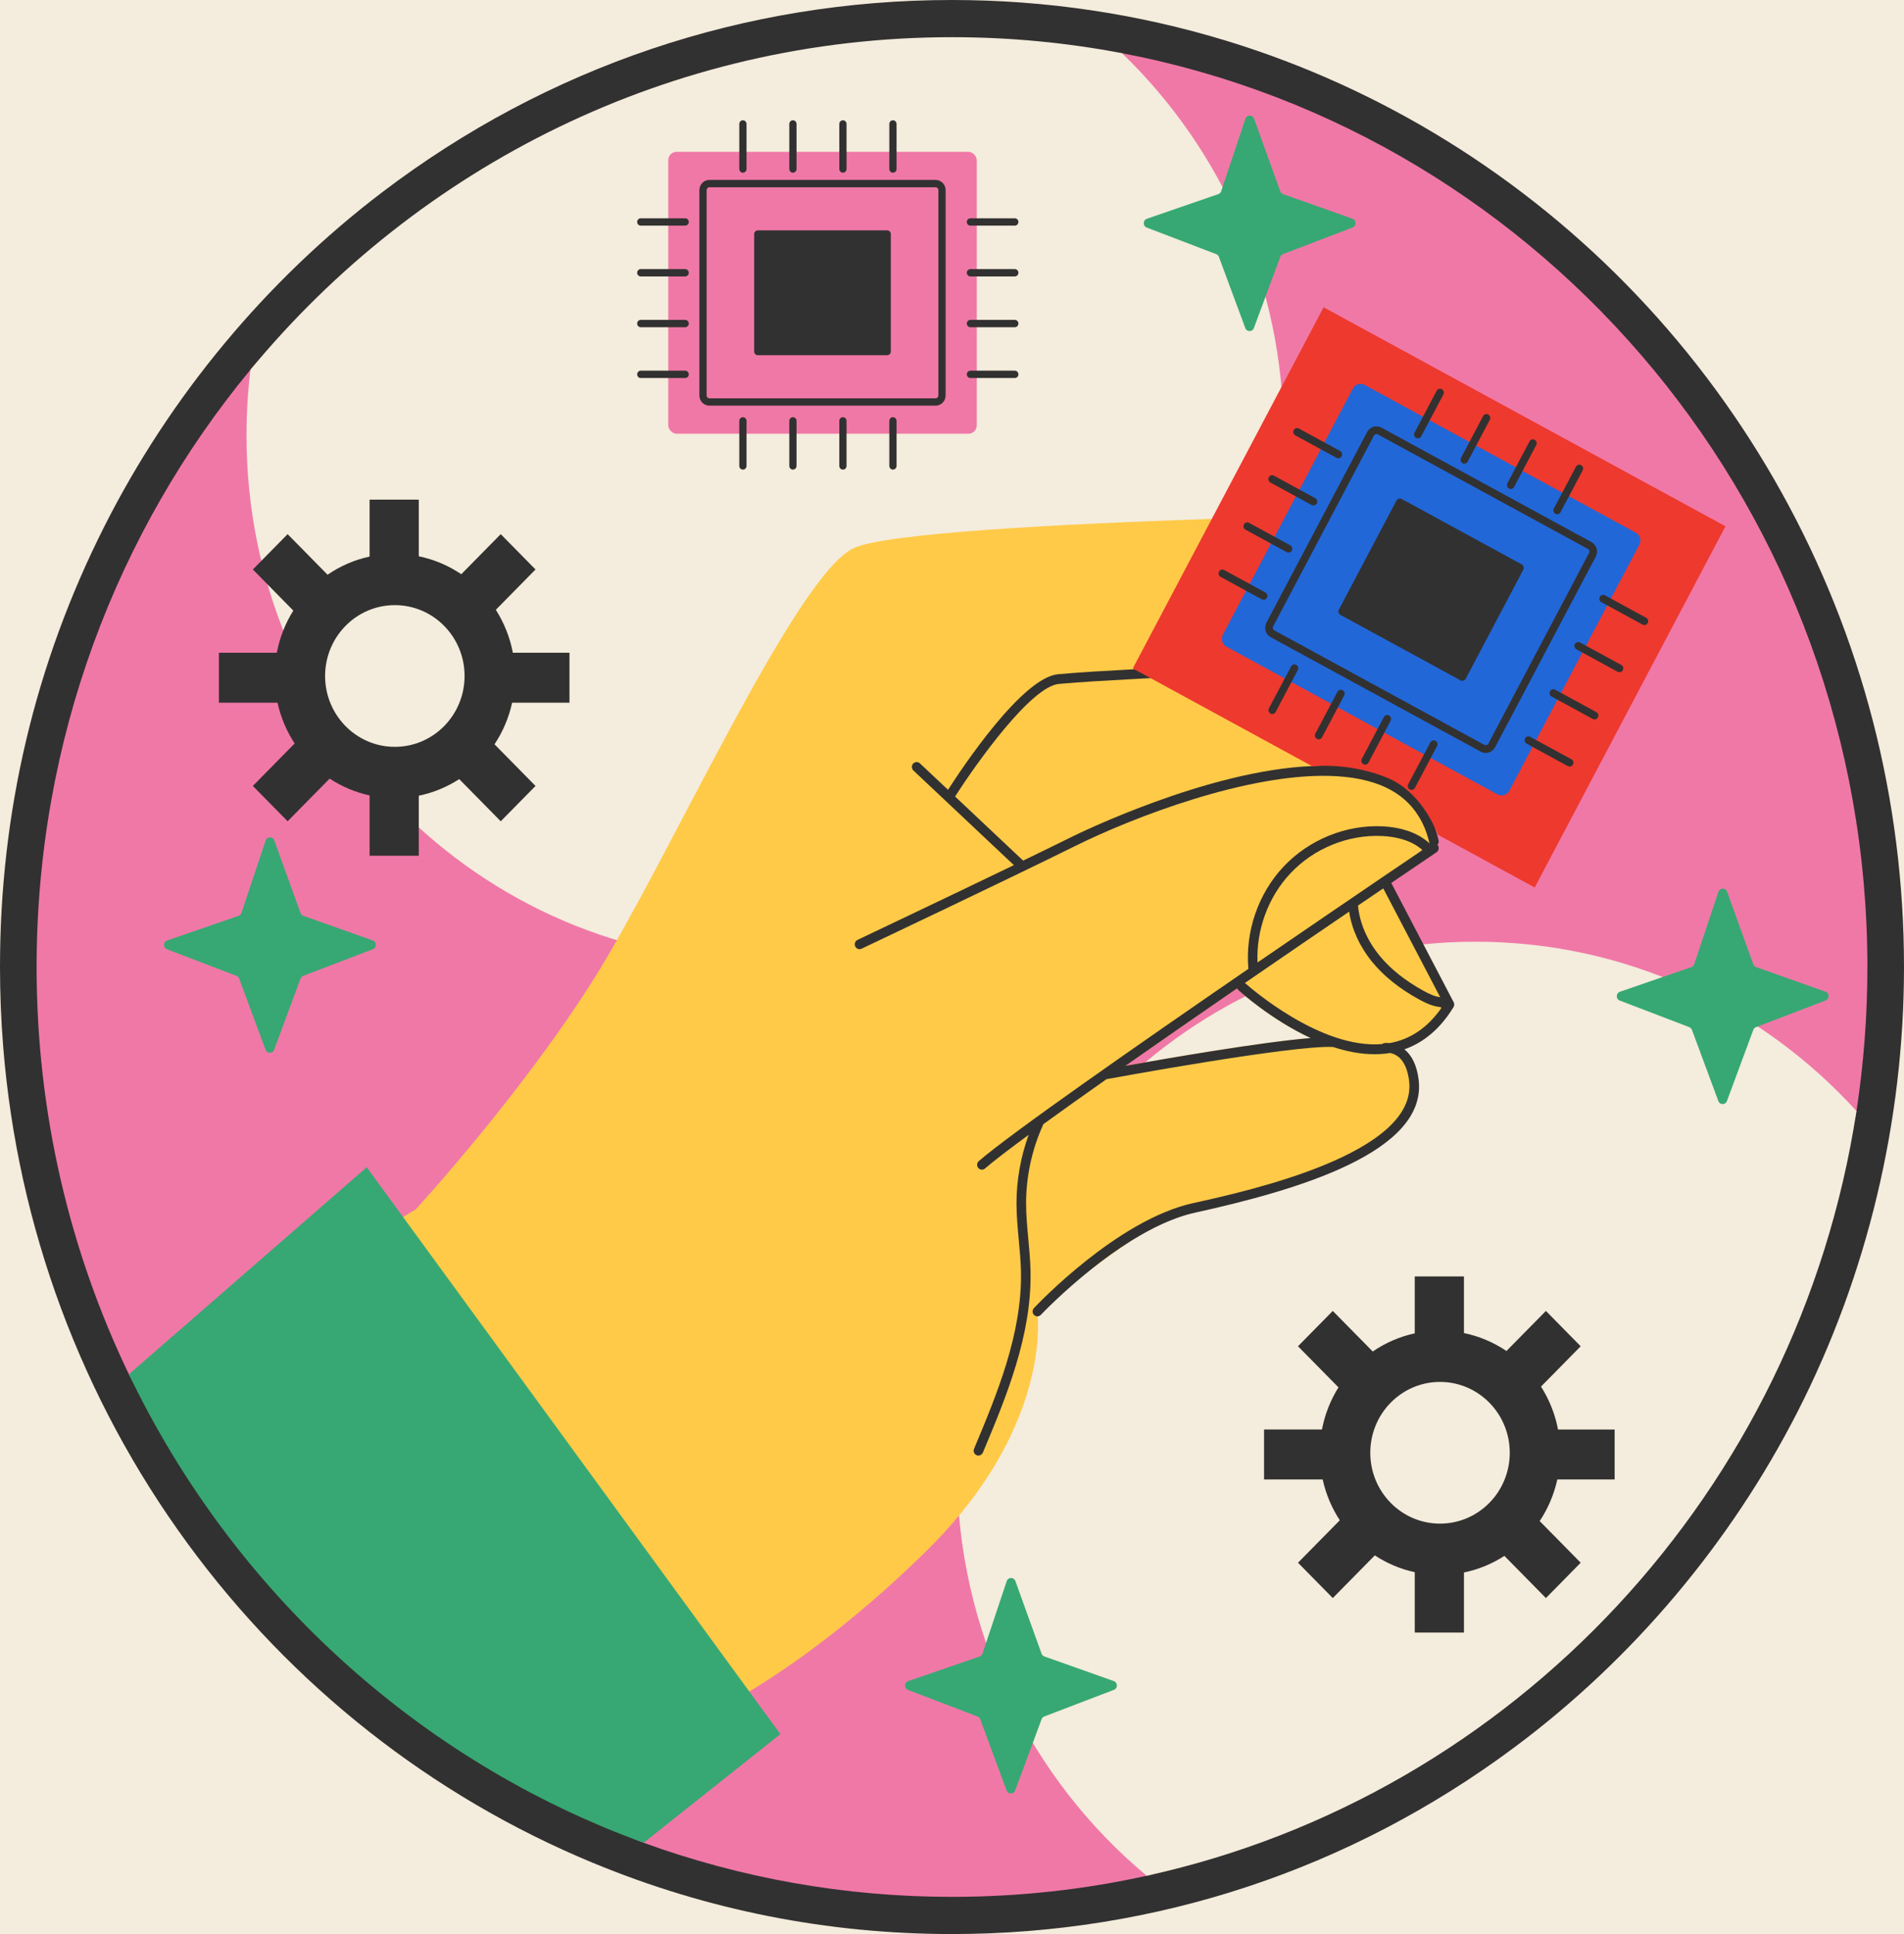 <?xml version="1.0" encoding="UTF-8"?>
<svg xmlns="http://www.w3.org/2000/svg" viewBox="0 0 167.242 169.855">
  <defs>
    <style>
      .cls-1 {
        fill: #ffca48;
      }

      .cls-2 {
        fill: #ee392e;
      }

      .cls-3 {
        fill: #37a873;
      }

      .cls-4 {
        fill: none;
        stroke: #323131;
        stroke-miterlimit: 10;
        stroke-width: 2px;
      }

      .cls-5 {
        fill: #2167d8;
      }

      .cls-6 {
        fill: #323131;
      }

      .cls-7 {
        fill: #f4ecdc;
      }

      .cls-8 {
        fill: #f078a7;
      }
    </style>
  </defs>
  <g id="Background">
    <rect class="cls-7" x="-225.647" y="-360.333" width="1152" height="648"/>
  </g>
  <g id="Layer_1" data-name="Layer 1">
    <g>
      <path class="cls-6" d="M83.621,169.855c-10.898,0-21.491-2.096-31.485-6.23-.027-.01-.054-.021-.081-.032-14.134-5.856-26.439-15.553-35.583-28.045C7.159,122.826,1.561,107.759.284,91.976c-.189-2.343-.284-4.714-.284-7.049,0-13.611,3.076-26.615,9.143-38.65,5.785-11.477,14.229-21.638,24.417-29.385C48.096,5.841,65.407,0,83.621,0c8.227,0,16.353,1.211,24.152,3.598,13.609,4.162,26.052,11.879,35.983,22.317,9.951,10.458,17.124,23.382,20.743,37.373,1.82,7.026,2.743,14.308,2.743,21.64,0,13.568-3.228,27.064-9.336,39.031-5.909,11.578-14.518,21.781-24.897,29.507-14.399,10.722-31.478,16.389-49.388,16.389Z"/>
      <g>
        <path class="cls-8" d="M164.026,84.928c0,4.302-.328,8.522-.958,12.644-2.875,18.78-39.604,3.994-52.815,16.24-10.275,9.524,4.562,47.825-9.531,50.925-5.509,1.215-11.231,1.852-17.101,1.852-9.504,0-18.622-1.676-27.084-4.749-10.44-3.791-8.557-23.394-16.493-30.931-7.142-6.783-24.389-1.192-28.723-10.214-5.191-10.802-8.105-22.94-8.105-35.768,0-19.971,7.06-38.27,18.786-52.462,14.749-17.851,31.733,39.564,56.472,39.564,5.104,0,15.239-68.279,20.08-67.358,37.269,7.111,65.472,40.337,65.472,80.257Z"/>
        <g>
          <path class="cls-7" d="M112.75,38.23c0,25.547-20.394,46.259-45.548,46.259-25.157,0-45.551-20.712-45.551-46.259,0-1.953.119-3.877.351-5.765C36.751,14.614,58.882,3.266,83.621,3.266c5.104,0,10.092.483,14.933,1.405,8.745,8.431,14.196,20.347,14.196,33.559Z"/>
          <path class="cls-7" d="M163.067,97.572c-5.111,33.386-30.132,60.08-62.346,67.165-10.173-8.486-16.663-21.359-16.663-35.771,0-25.55,20.394-46.263,45.551-46.263,13.225,0,25.134,5.726,33.458,14.869Z"/>
          <g>
            <g>
              <path class="cls-1" d="M131.182,55c-.199-.32-.547-.529-.949-.529h-7.934c5.895-3.495,5.178-7.121,4.499-8.643-.013-.033-.026-.065-.042-.098-.132-.281-.367-.487-.643-.578-.122-.046-.251-.065-.383-.062-.084,0-.177.003-.277.003-.749.013-1.923.033-3.422.065-1.422.026-3.136.065-5.056.111-.254.007-.511.013-.772.016-1.052.029-2.161.056-3.313.088-2.042.056-4.216.121-6.452.199-13.202.444-28.592,1.238-31.445,2.564-5.162,2.401-16.341,27.513-22.793,37.78-6.445,10.263-15.692,20.304-15.692,20.304l-1.11.66-13.942,8.297,32.895,41.706,6.879-5.896s1.698-.689,4.583-2.43c3.609-2.179,9.079-6.01,15.415-12.2,10.018-9.79,10.063-18.736,9.928-20.755-.016-.281-.039-.425-.039-.425,0,0,2.123-1.787,4.879-3.828,1.036-.771,2.161-1.578,3.297-2.342.016-.01.032-.02.045-.029,2.332-1.568,4.702-2.94,6.4-3.41,4.731-1.31,13.978-2.838,17.2-7.206,1.968-2.669,1.052-4.439.039-5.412-.035-.039-.071-.069-.106-.101-.611-.555-1.222-.82-1.222-.82,3.158-.32,4.808-2.29,5.461-3.312.225-.356.241-.807.045-1.173l-5.506-10.146,3.03-2.564.238-.203.048-.039c.215-.183.785-.085.823-.353.026-.163.032-.483-.019-.647-.177-.572-.73-1.235-1.058-1.735-.042-.069-.084-.137-.125-.203-2.612-4.638-8.311-3.645-8.311-3.645,0,0,.894-.206,2.258-.598.01,0,.019-.003.029-.007.331-.095.688-.199,1.064-.317.023-.007.042-.013.064-.02.18-.056.363-.114.55-.173,1.116-.356,2.367-.794,3.621-1.31.997-.402,1.994-.856,2.924-1.356.228-.118.45-.242.669-.369.01-.006.023-.013.032-.02,3.319-1.957,3.827-6.161,3.866-8.205.003-.235-.061-.454-.174-.637ZM108.662,86.803c.022.049.055.095.096.134.18.163,2.885,2.61,6.365,4.227-4.355.356-12.681,1.8-16.271,2.443,3.126-2.188,6.513-4.534,9.809-6.804Z"/>
              <path class="cls-3" d="M68.547,152.298l-12.009,9.541c-19.834-7.202-36.066-22.097-45.216-41.144l20.889-18.184,3.19,4.37,30.416,41.677,2.73,3.74Z"/>
              <path class="cls-6" d="M127.686,88.018l-5.48-10.475c2.396-1.627,3.908-2.652,3.982-2.698.193-.134.244-.398.116-.594-.013-.02-.029-.036-.045-.056.093-.098.138-.245.106-.385-.042-.186-.09-.366-.145-.542-.048-.17-.103-.34-.158-.513-.003-.003-.003-.007-.003-.01-.409-1.264-.978-2.528-1.785-3.528-.151-.186-.312-.363-.479-.529-.408-.402-.868-.741-1.389-.993-.682-.327-1.528-.467-2.39-.562-.093-.013-.186-.023-.28-.033-.035-.003-.071-.01-.106-.01-.367-.042-.733-.075-1.084-.121-1.058-.137-2.158.265-3.309.31-9.182.372-20.539,5.938-21.147,6.242-1.174.581-2.634,1.293-4.22,2.061l-5.976-5.628c1.856-2.907,6.667-9.675,9.128-9.891,2.049-.18,4.139-.294,6.162-.405.621-.033,1.248-.069,1.875-.104,2.039-.118,4.11-.258,6.153-.487,1.315-.147,2.567-.314,3.76-.503,1.405-.225,2.734-.48,3.998-.774.335-.075.662-.154.987-.235,1.875-.47,3.605-1.022,5.242-1.669.1-.036.196-.075.296-.114.852-.346,1.624-.784,2.309-1.3,2.644-1.996,3.93-5.138,3.371-8.441-.061-.356-.142-.712-.244-1.071-.064-.225-.302-.356-.524-.291-.206.062-.331.271-.293.483,0,.016.003.033.006.049.029.101.058.199.084.301,1.007,3.995-1.023,7.859-5.017,9.473-.322.131-.646.255-.974.376-1.666.624-3.441,1.15-5.368,1.597-.331.075-.669.15-1.013.222-1.293.274-2.653.513-4.094.719-.843.121-1.714.232-2.615.33-2.486.274-5.02.425-7.487.559-.167.01-.331.016-.495.026-2.029.111-4.13.225-6.191.408-3.145.281-8.378,8.127-9.677,10.152l-2.47-2.322c-.17-.16-.437-.15-.595.023-.158.173-.148.444.023.604l8.825,8.31c-6.13,2.959-13.637,6.52-13.733,6.566-.212.101-.302.353-.206.568.074.157.225.248.383.248.061,0,.119-.016.18-.042.129-.062,12.971-6.147,18.779-9.028,5.146-2.548,15.078-6.353,22.359-6.147,1.875.052,3.573.369,4.969,1.042,1.203.578,2.139,1.405,2.805,2.473.042.065.084.134.125.203.148.255.28.523.399.804.177.418.318.866.431,1.339.003.023.01.042.019.062-.064-.059-.132-.114-.203-.173-.958-.79-2.3-1.241-3.898-1.323-3.239-.157-6.503,1.173-8.735,3.554-2.219,2.365-3.364,5.71-3.075,8.963-9.813,6.739-20.963,14.519-23.678,16.884-.177.15-.199.421-.048.601.084.101.203.15.322.15.096,0,.193-.033.273-.105.72-.624,2.065-1.653,3.83-2.953-.698,1.924-1.068,3.979-1.068,6.023.003,1.081.103,2.162.199,3.208.084.898.17,1.829.193,2.737.122,5.491-2.132,10.861-4.12,15.604-.093.216.006.467.222.562.051.023.109.033.164.033.164,0,.318-.098.389-.261,2.02-4.818,4.313-10.28,4.184-15.957-.019-.941-.109-1.885-.193-2.796-.096-1.026-.193-2.091-.196-3.129,0-2.352.511-4.727,1.476-6.863.01-.029.019-.059.029-.088,1.631-1.183,3.528-2.532,5.583-3.979.003.003.013.007.023.007.023,0,.048-.003.074-.01.164-.029,16.235-2.992,19.78-2.806.592.196,1.196.353,1.808.464.608.111,1.222.17,1.836.17.402,0,.811-.026,1.212-.085.045-.007.09-.013.135-.023.199.033.463.121.714.314.026.02.051.039.077.062.035.033.071.062.106.101.405.405.669,1.055.785,1.927.849,6.409-14.071,9.701-18.972,10.783-6.645,1.467-13.682,8.904-13.978,9.221-.158.17-.154.441.016.604.08.078.183.121.289.121.013,0,.026,0,.039-.003.097-.01.193-.056.267-.131.035-.039,1.904-2.015,4.573-4.122,1.003-.794,2.119-1.607,3.297-2.342.016-.01.032-.02.045-.029,1.804-1.124,3.747-2.068,5.628-2.482,8.838-1.95,20.484-5.288,19.632-11.733-.158-1.199-.579-2.074-1.241-2.613,1.724-.604,3.174-1.842,4.31-3.707.08-.127.084-.291.016-.425ZM126.503,87.58c-.489-.065-.978-.297-1.438-.549-1.621-.885-2.93-1.927-3.888-3.1-1.087-1.326-1.756-2.887-1.894-4.403.794-.536,1.534-1.042,2.219-1.506l5.001,9.558ZM113.335,76.712c2.068-2.205,5.085-3.436,8.085-3.289,1.036.052,2.467.301,3.499,1.209.01.007.019.013.029.023-.087.056-.174.118-.267.18-.749.503-1.852,1.251-3.226,2.185h-.003c-.026.016-.051.033-.074.052-2.811,1.911-6.712,4.57-10.922,7.457-.119-2.855.933-5.742,2.879-7.817ZM98.853,93.607c3.126-2.188,6.513-4.534,9.809-6.804.022.049.055.095.096.134.18.163,2.885,2.61,6.365,4.227-4.355.356-12.681,1.8-16.271,2.443ZM121.392,91.696c-5.41.444-11.575-4.952-12.041-5.37,3.293-2.264,6.465-4.433,9.153-6.262.232,1.538.936,3.087,2.023,4.416,1.029,1.258,2.422,2.368,4.142,3.306.572.31,1.19.601,1.865.663.019.026.048.049.074.072-1.2,1.725-2.724,2.76-4.541,3.087-.273-.029-.46-.003-.476,0-.077.01-.145.043-.199.088Z"/>
            </g>
            <g>
              <path class="cls-2" d="M151.563,46.22l-16.76,31.724-8.507-4.635c-.357-.901-1.629-3.821-4.425-4.991-2.791-1.167-5.702-1.133-6.571-1.003l-.064-.036-14.177-7.725-1.425-.777-.132-.072,16.76-31.72,35.301,19.236Z"/>
              <g>
                <path class="cls-5" d="M131.537,69.767l-23.809-12.975c-.373-.203-.513-.675-.313-1.053l11.419-21.615c.2-.379.664-.521,1.037-.318l23.81,12.975c.373.203.513.675.313,1.053l-11.419,21.615c-.2.379-.664.521-1.037.318Z"/>
                <path class="cls-6" d="M139.789,47.608l-18.445-10.051c-.45-.248-1.016-.075-1.258.385l-3.882,7.343-4.966,9.401c-.241.461-.071,1.032.38,1.277l2.213,1.205,1.139.621,11.819,6.441,3.274,1.787c.453.245,1.016.072,1.258-.385l8.848-16.747c.241-.457.074-1.032-.38-1.277ZM139.576,48.562l-8.844,16.747c-.068.127-.225.176-.351.108l-2.891-1.574-11.533-6.288-1.113-.608-2.907-1.584c-.125-.069-.174-.225-.106-.353l5.146-9.741,3.702-7.007c.068-.127.222-.176.347-.108l18.448,10.054c.125.069.17.225.103.353Z"/>
                <path class="cls-6" d="M128.287,59.75l-10.546-5.747c-.165-.09-.227-.299-.139-.467l5.058-9.574c.089-.168.294-.231.459-.141l10.546,5.747c.165.09.227.299.139.466l-5.058,9.574c-.089.168-.294.231-.459.141Z"/>
                <g>
                  <path class="cls-6" d="M124.386,38.457c-.163-.089-.225-.295-.137-.461l1.942-3.675c.088-.166.291-.228.454-.139.163.089.225.296.137.461l-1.942,3.675c-.088.166-.291.228-.454.139Z"/>
                  <path class="cls-6" d="M128.465,40.679c-.163-.089-.225-.295-.137-.461l1.942-3.675c.088-.166.291-.228.454-.139.163.089.225.296.137.461l-1.942,3.675c-.088.166-.291.228-.454.139Z"/>
                  <path class="cls-6" d="M132.543,42.902c-.163-.089-.225-.295-.137-.461l1.942-3.675c.088-.166.291-.228.454-.139.163.089.225.295.137.461l-1.942,3.675c-.088.166-.291.228-.454.139Z"/>
                  <path class="cls-6" d="M136.621,45.124c-.163-.089-.225-.295-.137-.461l1.942-3.675c.088-.166.291-.228.454-.139.163.089.225.296.137.461l-1.942,3.675c-.088.166-.291.228-.454.139Z"/>
                </g>
                <g>
                  <path class="cls-6" d="M110.831,52.633l-3.619-1.972c-.163-.089-.225-.295-.137-.461.088-.166.291-.228.454-.139l3.619,1.972c.164.089.225.296.137.461s-.291.228-.454.139Z"/>
                  <path class="cls-6" d="M113.019,48.491l-3.619-1.972c-.163-.089-.225-.296-.137-.461s.291-.228.454-.139l3.619,1.972c.163.089.225.295.137.461-.088.166-.291.228-.454.139Z"/>
                  <path class="cls-6" d="M115.207,44.349l-3.619-1.972c-.163-.089-.225-.295-.137-.461.088-.166.291-.228.454-.139l3.619,1.972c.163.089.225.296.137.461-.088.166-.291.228-.454.139Z"/>
                  <path class="cls-6" d="M117.395,40.207l-3.619-1.972c-.163-.089-.225-.295-.137-.461.088-.166.291-.228.454-.139l3.619,1.972c.163.089.225.295.137.461-.088.166-.291.228-.454.139Z"/>
                </g>
                <g>
                  <path class="cls-6" d="M137.713,67.283l-3.619-1.972c-.163-.089-.225-.295-.137-.461.088-.166.291-.228.454-.139l3.619,1.972c.163.089.225.295.137.461-.088.166-.291.228-.454.139Z"/>
                  <path class="cls-6" d="M139.901,63.141l-3.619-1.972c-.163-.089-.225-.296-.137-.461.088-.166.291-.228.454-.139l3.619,1.972c.163.089.225.295.137.461s-.291.228-.454.139Z"/>
                  <path class="cls-6" d="M142.09,58.998l-3.619-1.972c-.163-.089-.225-.295-.137-.461.088-.166.291-.228.454-.139l3.619,1.972c.163.089.225.295.137.461-.088.166-.291.228-.454.139Z"/>
                  <path class="cls-6" d="M144.278,54.856l-3.619-1.972c-.164-.089-.225-.295-.137-.461s.291-.228.454-.139l3.619,1.972c.163.089.225.295.137.461-.088.166-.291.228-.454.139Z"/>
                </g>
                <g>
                  <path class="cls-6" d="M111.596,62.668c-.163-.089-.225-.295-.137-.461l1.942-3.675c.088-.166.291-.228.454-.139.163.089.225.295.137.461l-1.942,3.675c-.088.166-.291.228-.454.139Z"/>
                  <path class="cls-6" d="M115.674,64.89c-.163-.089-.225-.295-.137-.461l1.942-3.675c.088-.166.291-.228.454-.139.163.089.225.295.137.461l-1.942,3.675c-.088.166-.291.228-.454.139Z"/>
                  <path class="cls-6" d="M119.752,67.112c-.163-.089-.225-.295-.137-.461l1.942-3.675c.088-.166.291-.228.454-.139.163.089.225.295.137.461l-1.942,3.675c-.088.166-.291.228-.454.139Z"/>
                  <path class="cls-6" d="M123.831,69.335c-.163-.089-.225-.296-.137-.461l1.942-3.675c.088-.166.291-.228.454-.139.163.089.225.295.137.461l-1.942,3.675c-.088.166-.291.228-.454.139Z"/>
                </g>
              </g>
            </g>
          </g>
          <g>
            <path class="cls-3" d="M112.699,17.047l6.099,2.162c.356.126.362.636.009.77l-6.117,2.34c-.109.042-.194.129-.235.239l-2.318,6.252c-.131.354-.624.354-.755,0l-2.318-6.252c-.041-.11-.127-.198-.235-.239l-6.104-2.334c-.355-.136-.346-.648.012-.772l6.276-2.165c.119-.041.212-.136.252-.256l2.127-6.358c.122-.366.63-.372.761-.009l2.301,6.377c.042.115.132.206.246.246Z"/>
            <path class="cls-3" d="M154.25,84.933l6.099,2.162c.356.126.362.636.009.771l-6.117,2.34c-.109.042-.194.129-.235.239l-2.318,6.252c-.131.354-.624.354-.755,0l-2.318-6.252c-.041-.11-.127-.198-.236-.239l-6.104-2.334c-.355-.136-.346-.648.012-.772l6.276-2.165c.119-.041.212-.136.252-.256l2.127-6.358c.122-.366.63-.372.761-.009l2.301,6.377c.042.115.132.206.246.246Z"/>
            <path class="cls-3" d="M91.734,145.476l6.099,2.162c.356.126.362.636.009.771l-6.117,2.34c-.109.042-.194.129-.236.239l-2.318,6.252c-.131.354-.624.354-.755,0l-2.318-6.252c-.041-.11-.127-.198-.235-.239l-6.104-2.334c-.355-.136-.346-.648.012-.772l6.276-2.165c.119-.041.212-.136.252-.256l2.127-6.358c.122-.366.63-.372.761-.009l2.301,6.377c.042.115.132.206.246.246Z"/>
            <path class="cls-3" d="M26.642,80.43l6.099,2.162c.356.126.362.636.009.771l-6.117,2.34c-.109.042-.194.129-.235.239l-2.318,6.252c-.131.354-.624.354-.755,0l-2.318-6.252c-.041-.11-.127-.198-.236-.239l-6.104-2.334c-.355-.136-.346-.648.012-.772l6.276-2.165c.119-.041.212-.136.252-.256l2.127-6.358c.122-.366.63-.372.761-.009l2.301,6.377c.042.115.132.206.246.246Z"/>
          </g>
          <g>
            <g>
              <rect class="cls-8" x="58.697" y="13.335" width="27.098" height="24.757" rx=".733" ry=".733"/>
              <path class="cls-6" d="M82.179,35.627h-19.867c-.486,0-.881-.402-.881-.895v-18.036c0-.494.396-.895.881-.895h19.867c.486,0,.882.402.882.895v18.036c0,.494-.396.895-.882.895ZM62.312,16.447c-.135,0-.245.111-.245.249v18.036c0,.137.11.249.245.249h19.867c.135,0,.245-.112.245-.249v-18.036c0-.137-.11-.249-.245-.249h-19.867Z"/>
              <path class="cls-6" d="M66.569,20.231h11.353c.179,0,.325.145.325.325v10.316c0,.179-.145.325-.325.325h-11.353c-.179,0-.325-.145-.325-.325v-10.316c0-.179.145-.324.324-.324Z"/>
              <g>
                <path class="cls-6" d="M65.255,15.167c-.176,0-.318-.145-.318-.323v-3.958c0-.179.142-.323.318-.323s.318.145.318.323v3.958c0,.179-.142.323-.318.323Z"/>
                <path class="cls-6" d="M69.648,15.167c-.176,0-.318-.145-.318-.323v-3.958c0-.179.142-.323.318-.323.176,0,.318.145.318.323v3.958c0,.179-.142.323-.318.323Z"/>
                <path class="cls-6" d="M74.04,15.167c-.176,0-.318-.145-.318-.323v-3.958c0-.179.142-.323.318-.323.176,0,.318.145.318.323v3.958c0,.179-.142.323-.318.323Z"/>
                <path class="cls-6" d="M78.433,15.167c-.176,0-.318-.145-.318-.323v-3.958c0-.179.142-.323.318-.323s.318.145.318.323v3.958c0,.179-.142.323-.318.323Z"/>
              </g>
              <g>
                <path class="cls-6" d="M60.182,33.2h-3.898c-.176,0-.318-.145-.318-.323s.142-.323.318-.323h3.898c.176,0,.318.145.318.323s-.142.323-.318.323Z"/>
                <path class="cls-6" d="M60.182,28.739h-3.898c-.176,0-.318-.145-.318-.323s.142-.323.318-.323h3.898c.176,0,.318.145.318.323s-.142.323-.318.323Z"/>
                <path class="cls-6" d="M60.182,24.278h-3.898c-.176,0-.318-.145-.318-.323s.142-.323.318-.323h3.898c.176,0,.318.145.318.323s-.142.323-.318.323Z"/>
                <path class="cls-6" d="M60.182,19.817h-3.898c-.176,0-.318-.145-.318-.323s.142-.323.318-.323h3.898c.176,0,.318.145.318.323s-.142.323-.318.323Z"/>
              </g>
              <g>
                <path class="cls-6" d="M89.136,33.2h-3.897c-.176,0-.318-.145-.318-.323s.142-.323.318-.323h3.897c.176,0,.318.145.318.323s-.142.323-.318.323Z"/>
                <path class="cls-6" d="M89.136,28.739h-3.897c-.176,0-.318-.145-.318-.323s.142-.323.318-.323h3.897c.176,0,.318.145.318.323s-.142.323-.318.323Z"/>
                <path class="cls-6" d="M89.136,24.278h-3.897c-.176,0-.318-.145-.318-.323s.142-.323.318-.323h3.897c.176,0,.318.145.318.323s-.142.323-.318.323Z"/>
                <path class="cls-6" d="M89.136,19.817h-3.897c-.176,0-.318-.145-.318-.323s.142-.323.318-.323h3.897c.176,0,.318.145.318.323s-.142.323-.318.323Z"/>
              </g>
              <g>
                <path class="cls-6" d="M65.255,41.243c-.176,0-.318-.145-.318-.323v-3.958c0-.179.142-.323.318-.323s.318.145.318.323v3.958c0,.179-.142.323-.318.323Z"/>
                <path class="cls-6" d="M69.648,41.243c-.176,0-.318-.145-.318-.323v-3.958c0-.179.142-.323.318-.323.176,0,.318.145.318.323v3.958c0,.179-.142.323-.318.323Z"/>
                <path class="cls-6" d="M74.04,41.243c-.176,0-.318-.145-.318-.323v-3.958c0-.179.142-.323.318-.323.176,0,.318.145.318.323v3.958c0,.179-.142.323-.318.323Z"/>
                <path class="cls-6" d="M78.433,41.243c-.176,0-.318-.145-.318-.323v-3.958c0-.179.142-.323.318-.323s.318.145.318.323v3.958c0,.179-.142.323-.318.323Z"/>
              </g>
            </g>
            <path class="cls-6" d="M50.021,61.714v-4.388h-4.973c-.26-1.368-.776-2.643-1.495-3.772l3.485-3.54-3.055-3.103-3.465,3.519c-1.114-.752-2.377-1.296-3.734-1.575v-4.973h-4.321v4.998c-1.342.291-2.59.84-3.69,1.595l-3.509-3.564-3.055,3.103,3.555,3.61c-.696,1.112-1.195,2.362-1.45,3.701h-5.087v4.388h5.15c.285,1.299.801,2.509,1.504,3.583l-3.671,3.729,3.055,3.103,3.691-3.748c1.055.693,2.239,1.201,3.508,1.477v5.3h4.321v-5.275c1.285-.264,2.483-.766,3.553-1.457l3.646,3.703,3.055-3.103-3.602-3.658c.726-1.091,1.257-2.327,1.548-3.654h5.035ZM34.68,65.591c-3.382,0-6.124-2.785-6.124-6.223,0-3.437,2.743-6.223,6.124-6.223,3.385,0,6.127,2.785,6.127,6.223,0,3.437-2.743,6.223-6.127,6.223Z"/>
            <path class="cls-6" d="M141.826,129.934v-4.388h-4.973c-.26-1.368-.776-2.643-1.495-3.772l3.485-3.54-3.055-3.103-3.465,3.519c-1.114-.752-2.377-1.296-3.734-1.575v-4.973h-4.321v4.998c-1.342.291-2.59.84-3.69,1.595l-3.51-3.564-3.055,3.103,3.555,3.61c-.696,1.112-1.195,2.362-1.45,3.701h-5.087v4.388h5.15c.285,1.299.801,2.509,1.504,3.583l-3.671,3.729,3.055,3.103,3.691-3.748c1.055.693,2.239,1.202,3.509,1.477v5.3h4.321v-5.275c1.285-.264,2.483-.766,3.553-1.457l3.646,3.703,3.055-3.103-3.602-3.658c.726-1.091,1.257-2.327,1.549-3.654h5.035ZM126.486,133.811c-3.382,0-6.124-2.785-6.124-6.223s2.743-6.223,6.124-6.223c3.385,0,6.127,2.785,6.127,6.223s-2.742,6.223-6.127,6.223Z"/>
          </g>
        </g>
      </g>
    </g>
    <rect class="cls-4" x="-84.161" y="-304.864" width="560.856" height="537.062" rx="33.12" ry="33.12"/>
  </g>
</svg>